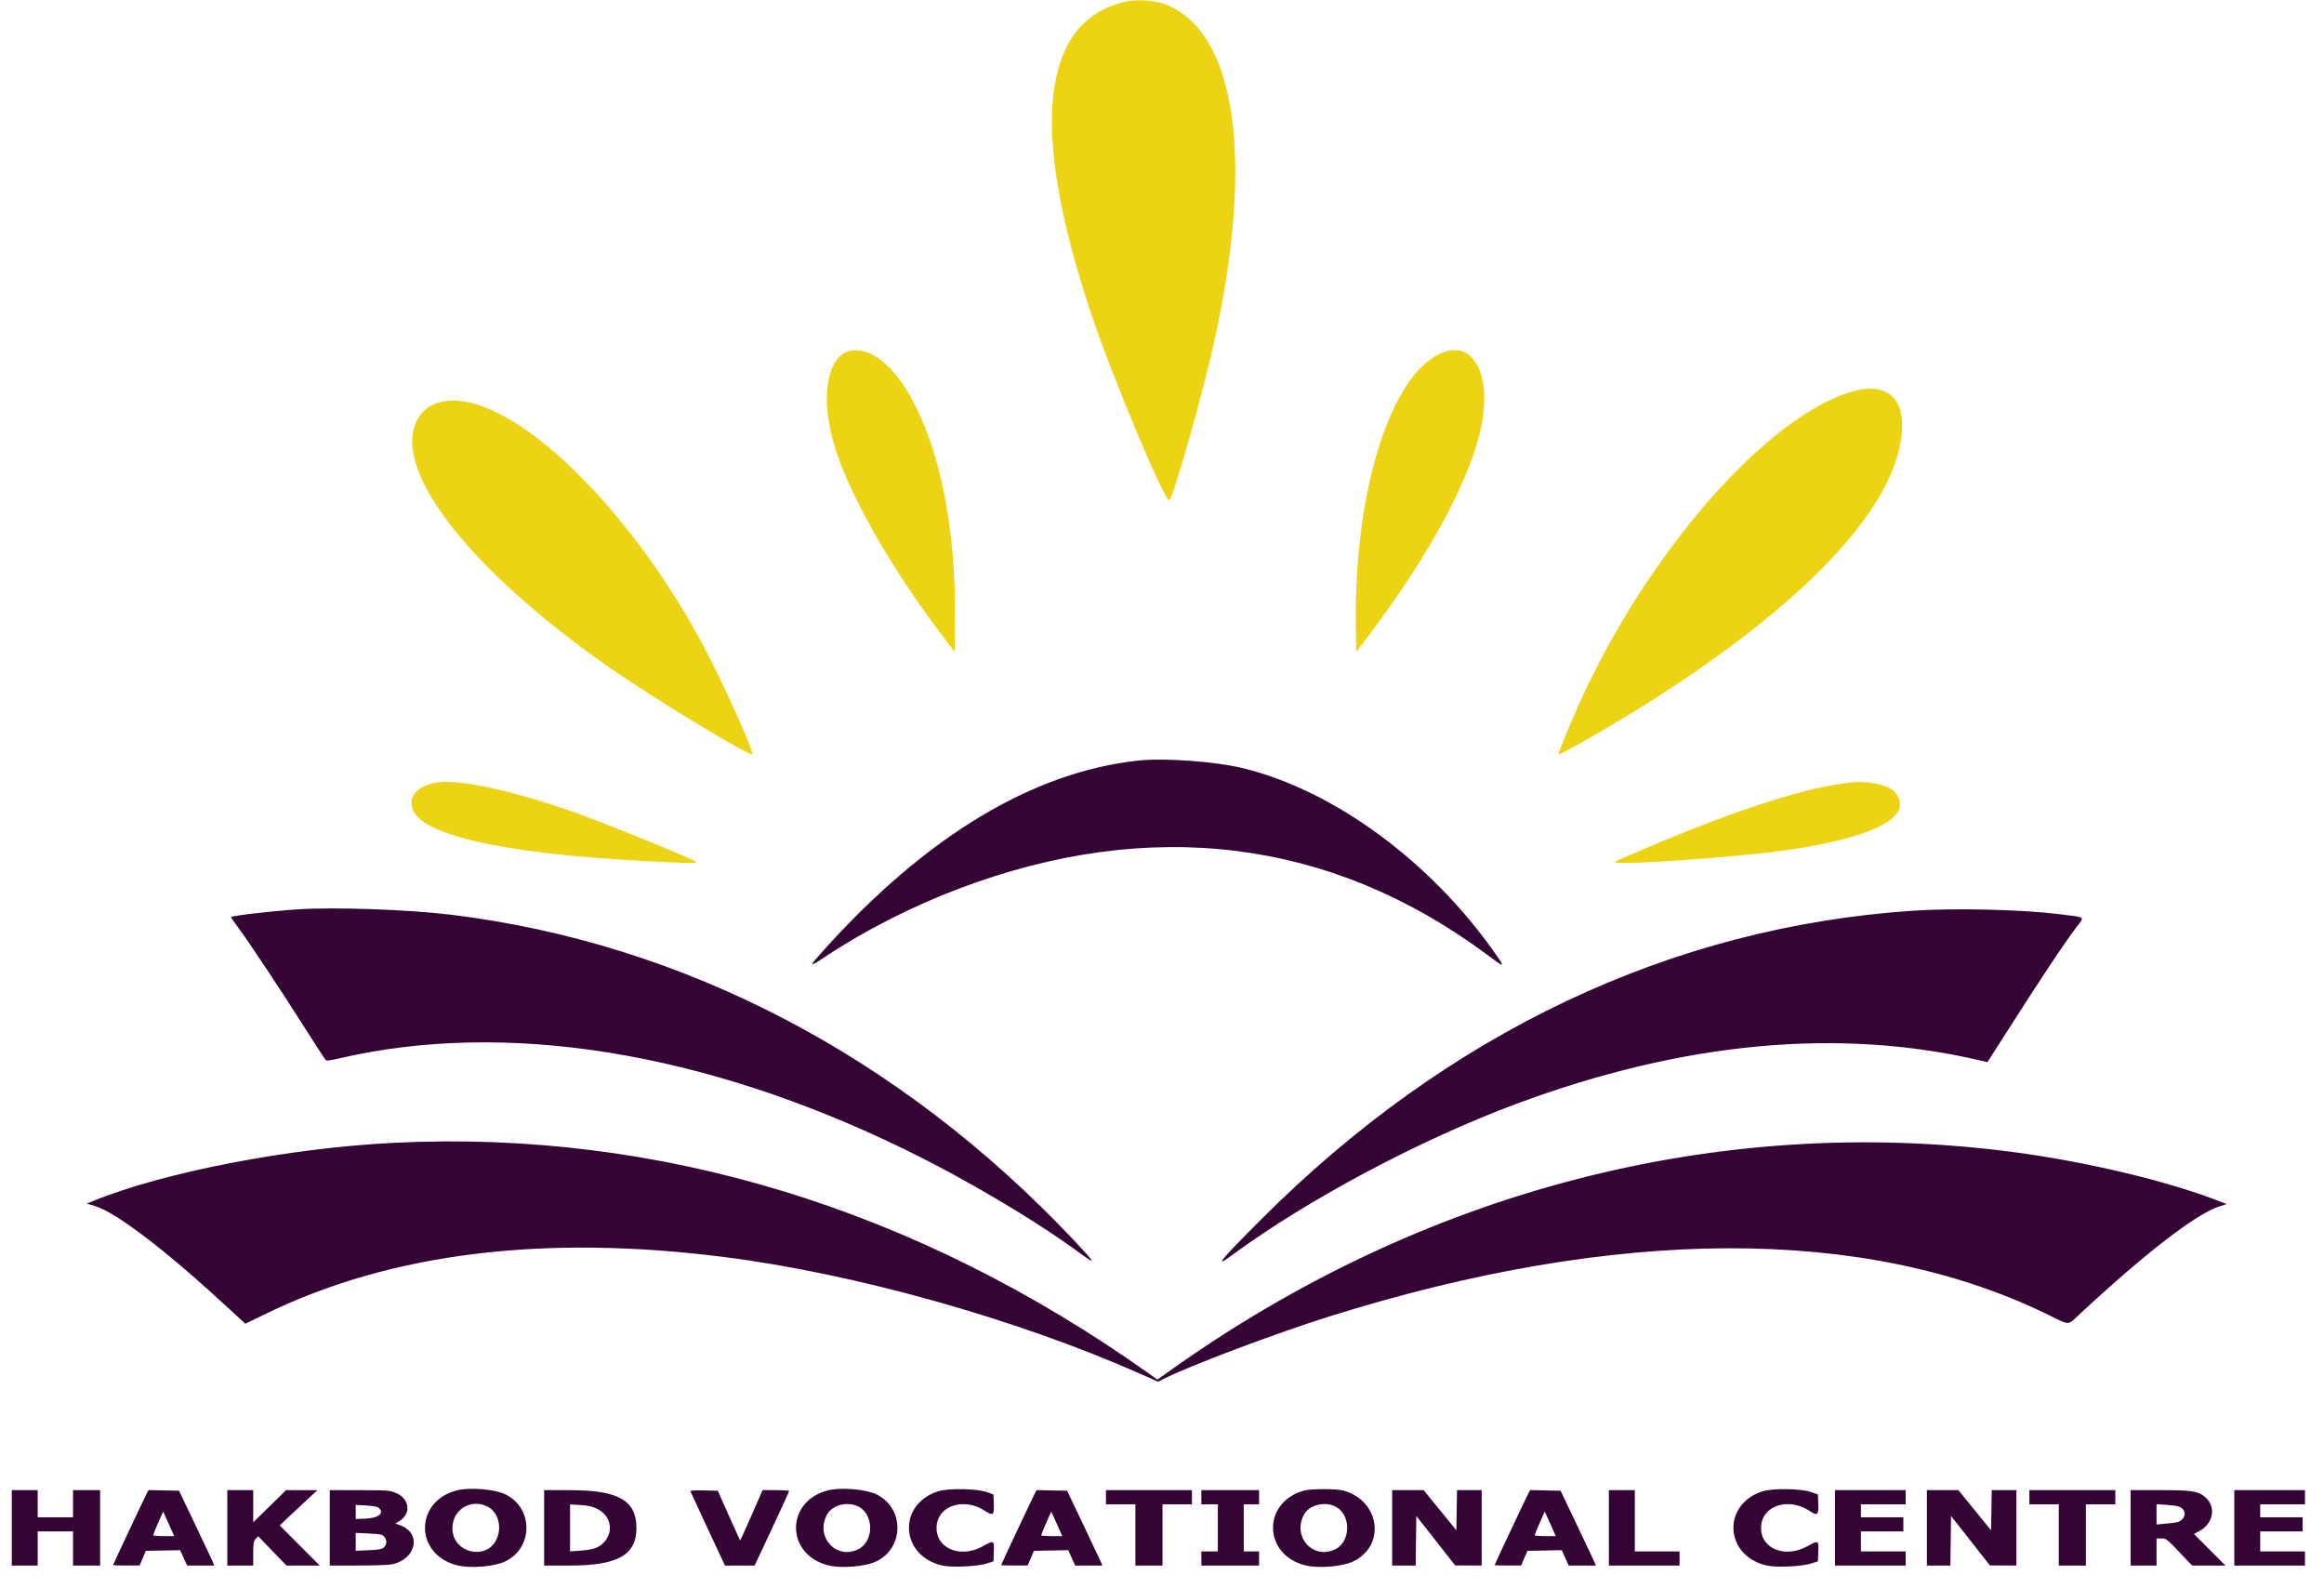 <svg width="101" height="69" viewBox="0 0 101 69" fill="none" xmlns="http://www.w3.org/2000/svg">
<path fill-rule="evenodd" clip-rule="evenodd" d="M48.909 0.072C45.245 0.912 44.726 5.546 47.399 13.565C48.345 16.405 50.654 21.905 50.825 21.726C51.02 21.52 52.285 17.052 52.767 14.87C54.536 6.839 53.717 1.316 50.585 0.167C50.155 0.01 49.374 -0.035 48.909 0.072ZM36.885 15.263C35.952 15.523 35.662 17.25 36.22 19.221C36.805 21.285 38.562 24.431 40.796 27.411L41.487 28.332L41.502 27.027C41.548 23.155 40.929 19.85 39.717 17.507C38.872 15.872 37.787 15.012 36.885 15.263ZM62.821 15.277C60.551 15.986 58.855 21.115 58.926 27.052L58.942 28.332L59.614 27.436C62.199 23.992 63.964 20.676 64.389 18.463C64.797 16.345 64.078 14.884 62.821 15.277ZM80.594 16.988C76.875 17.975 71.601 23.974 68.612 30.619C68.219 31.491 67.716 32.721 67.732 32.769C67.762 32.859 70.491 31.278 72.134 30.216C78.937 25.823 82.663 21.662 82.667 18.456C82.668 17.208 81.877 16.648 80.594 16.988ZM19.216 17.454C18.671 17.569 18.315 17.848 18.089 18.337C17.078 20.527 20.539 24.891 26.629 29.105C28.609 30.476 32.648 32.914 32.697 32.769C32.754 32.599 31.289 29.382 30.468 27.871C27.051 21.59 21.957 16.874 19.216 17.454ZM18.863 34.023C18.058 34.203 17.7 34.692 17.968 35.244C18.526 36.398 22.485 37.19 29.073 37.466C30.124 37.51 30.31 37.508 30.247 37.449C30.112 37.322 26.316 35.775 24.975 35.301C22.183 34.312 19.797 33.813 18.863 34.023ZM80.312 34.018C80.242 34.03 80.011 34.064 79.8 34.095C78.426 34.291 76.088 35.016 73.435 36.068C72.359 36.494 70.24 37.394 70.182 37.449C69.982 37.637 75.466 37.26 77.722 36.93C81.549 36.372 83.26 35.43 82.326 34.396C82.041 34.08 81.046 33.894 80.312 34.018Z" fill="#ECD414"/>
<path fill-rule="evenodd" clip-rule="evenodd" d="M49.472 33.049C44.874 33.543 40.228 36.348 35.765 41.325C35.13 42.032 35.14 42.056 35.869 41.57C37.58 40.432 39.663 39.372 41.704 38.603C50.019 35.466 57.862 36.451 64.62 41.479C65.408 42.066 65.421 42.064 64.993 41.45C62.201 37.446 57.968 34.336 54.002 33.376C52.816 33.088 50.596 32.928 49.472 33.049ZM12.899 39.516C11.752 39.594 10.109 39.786 10.042 39.849C10.033 39.858 10.185 40.08 10.38 40.343C10.832 40.952 12.23 43.06 13.277 44.712C13.724 45.416 14.115 46.019 14.147 46.054C14.192 46.102 14.323 46.088 14.742 45.99C21.953 44.31 30.555 45.685 39.247 49.909C41.986 51.24 44.954 52.997 47.003 54.501C47.655 54.98 47.606 54.887 46.694 53.918C39.156 45.911 29.737 40.984 19.605 39.748C17.727 39.519 14.498 39.408 12.899 39.516ZM83.153 39.572C72.624 40.275 62.905 44.878 54.795 53.002C52.976 54.825 52.715 55.15 53.593 54.505C56.838 52.117 61.746 49.509 65.9 47.965C73.158 45.267 79.914 44.638 86.095 46.087L86.375 46.152L87.096 45.022C88.723 42.471 89.676 41.038 90.251 40.276C90.601 39.813 90.68 39.871 89.492 39.723C87.868 39.521 84.955 39.452 83.153 39.572ZM17.148 49.657C12.593 49.879 7.134 50.931 4.075 52.176L3.774 52.299L4.126 52.406C5.081 52.698 7.234 54.35 10.027 56.934L10.661 57.52L11.588 57.071C17.007 54.445 23.625 53.629 31.454 54.619C37.139 55.338 44.148 57.303 49.539 59.688L50.33 60.038L50.516 59.943C51.673 59.353 55.447 57.931 57.847 57.181C70.27 53.296 81.026 53.261 88.906 57.078C90.035 57.625 89.808 57.634 90.476 57.015C93.298 54.4 95.477 52.726 96.462 52.419L96.769 52.323L96.615 52.261C94.331 51.344 90.64 50.461 87.325 50.038C74.61 48.415 61.794 51.759 50.859 59.551L50.301 59.948L49.938 59.69C39.834 52.514 28.66 49.095 17.148 49.657ZM19.809 64.773C18.011 65.274 18.029 67.527 19.835 68.009C20.429 68.168 21.511 68.078 21.996 67.83C23.172 67.229 23.172 65.55 21.996 64.949C21.516 64.703 20.387 64.613 19.809 64.773ZM35.933 64.773C34.135 65.274 34.153 67.527 35.959 68.009C36.553 68.168 37.635 68.078 38.12 67.83C39.296 67.229 39.296 65.55 38.12 64.949C37.64 64.703 36.511 64.613 35.933 64.773ZM40.763 64.803C38.987 65.381 39.122 67.617 40.958 68.028C41.364 68.119 42.473 68.07 42.869 67.943L43.176 67.844L43.191 67.424C43.209 66.923 43.203 66.92 42.709 67.192C41.678 67.759 40.58 67.233 40.714 66.237C40.828 65.389 41.938 65.078 42.804 65.649C43.155 65.881 43.208 65.841 43.191 65.358L43.176 64.94L42.895 64.838C42.463 64.683 41.198 64.661 40.763 64.803ZM56.664 64.773C54.866 65.274 54.884 67.527 56.69 68.009C57.284 68.168 58.366 68.078 58.851 67.83C60.244 67.118 59.946 65.189 58.379 64.77C58.057 64.684 56.977 64.686 56.664 64.773ZM76.594 64.803C74.818 65.381 74.953 67.617 76.789 68.028C77.195 68.119 78.304 68.07 78.7 67.943L79.007 67.844L79.022 67.424C79.04 66.923 79.034 66.92 78.54 67.192C77.509 67.759 76.411 67.233 76.545 66.237C76.659 65.389 77.769 65.078 78.635 65.649C78.986 65.881 79.039 65.841 79.022 65.358L79.007 64.94L78.726 64.838C78.294 64.683 77.029 64.661 76.594 64.803ZM0.512 66.389V68.027H1.075H1.638V67.285V66.543H2.406H3.174V67.285V68.027H3.762H4.351V66.389V64.751H3.762H3.174V65.34V65.929H2.406H1.638V65.34V64.751H1.075H0.512V66.389ZM6.38 64.891C6.252 65.14 4.914 67.982 4.914 68.005C4.914 68.017 5.173 68.027 5.49 68.027L6.066 68.026L6.202 67.707L6.339 67.388L7.084 67.374L7.829 67.359L7.981 67.693L8.132 68.027H8.723H9.313L9.268 67.912C9.242 67.849 8.898 67.118 8.501 66.287L7.781 64.777L7.117 64.763L6.454 64.749L6.38 64.891ZM9.879 66.389V68.027H10.442H11.005V67.506C11.005 67.046 11.018 66.971 11.113 66.87L11.221 66.755L11.836 67.391L12.451 68.027H13.174H13.896L13.026 67.156L12.157 66.284L12.464 65.991C12.633 65.829 13.002 65.485 13.283 65.226L13.795 64.754L13.114 64.753L12.434 64.751L11.72 65.45L11.005 66.149V65.45V64.751H10.442H9.879V66.389ZM14.332 66.389V68.027H15.558C16.233 68.027 16.898 68.003 17.038 67.973C18.114 67.742 18.333 66.602 17.365 66.266L17.183 66.203L17.364 66.091C17.888 65.767 17.798 65.112 17.197 64.868C16.934 64.761 16.84 64.754 15.625 64.753L14.332 64.751V66.389ZM23.648 66.389V68.027L24.787 68.027C26.87 68.025 27.674 67.56 27.66 66.365C27.646 65.193 26.863 64.754 24.787 64.752L23.648 64.751V66.389ZM30.003 64.798C30.013 64.825 30.355 65.563 30.763 66.437L31.506 68.027H32.151H32.796L33.546 66.428C33.958 65.548 34.296 64.811 34.295 64.79C34.295 64.769 34.036 64.751 33.718 64.751H33.141L32.66 65.852C32.395 66.457 32.172 66.945 32.164 66.937C32.157 66.93 31.935 66.44 31.672 65.85L31.194 64.777L30.59 64.763C30.217 64.754 29.993 64.767 30.003 64.798ZM44.975 64.891C44.847 65.14 43.509 67.982 43.509 68.005C43.509 68.017 43.768 68.027 44.085 68.027L44.661 68.026L44.797 67.707L44.934 67.388L45.679 67.374L46.424 67.359L46.576 67.693L46.727 68.027H47.318H47.908L47.863 67.912C47.837 67.849 47.492 67.118 47.096 66.287L46.376 64.777L45.712 64.763L45.049 64.749L44.975 64.891ZM48.065 65.059V65.366H48.705H49.344V66.697V68.027H49.933H50.522V66.697V65.366H51.161H51.801V65.059V64.751H49.933H48.065V65.059ZM52.211 65.059V65.366H52.569H52.927V66.389V67.413H52.569H52.211V67.72V68.027H53.465H54.719V67.72V67.413H54.386H54.053V66.389V65.366H54.386H54.719V65.059V64.751H53.465H52.211V65.059ZM60.503 66.389V68.027H61.014H61.525L61.538 66.95L61.552 65.872L62.397 66.947L63.241 68.022L63.817 68.025L64.393 68.027V66.389V64.751H63.857H63.321L63.307 65.624L63.293 66.497L62.583 65.624L61.872 64.751H61.188H60.503V66.389ZM66.423 64.891C66.294 65.14 64.956 67.982 64.956 68.005C64.956 68.017 65.215 68.027 65.532 68.027L66.108 68.026L66.245 67.707L66.381 67.388L67.126 67.374L67.872 67.359L68.023 67.693L68.175 68.027H68.765H69.356L69.31 67.912C69.285 67.849 68.94 67.118 68.543 66.287L67.823 64.777L67.159 64.763L66.496 64.749L66.423 64.891ZM69.921 66.389V68.027H71.457H72.993V67.72V67.413H72.02H71.048V66.082V64.751H70.484H69.921V66.389ZM79.749 66.389V68.027H81.285H82.82V67.72V67.413H81.848H80.875V66.978V66.543H81.797H82.718V66.236V65.929H81.797H80.875V65.647V65.366H81.848H82.82V65.059V64.751H81.285H79.749V66.389ZM83.742 66.389V68.027H84.253H84.763L84.777 66.95L84.791 65.872L85.636 66.947L86.481 68.022L87.056 68.025L87.632 68.027V66.389V64.751H87.096H86.56L86.546 65.624L86.531 66.497L85.821 65.624L85.111 64.751H84.427H83.742V66.389ZM88.195 65.059V65.366H88.835H89.475V66.697V68.027H90.063H90.652V66.697V65.366H91.292H91.932V65.059V64.751H90.063H88.195V65.059ZM92.597 66.389V68.027H93.16H93.723V67.439V66.85H93.937C94.142 66.85 94.17 66.872 94.709 67.439L95.268 68.027H95.992H96.716L96.031 67.341L95.347 66.655L95.546 66.553C96.201 66.215 96.337 65.474 95.821 65.04C95.525 64.791 95.257 64.751 93.868 64.751H92.597V66.389ZM97.102 66.389V68.027H98.637H100.173V67.72V67.413H99.2H98.228V66.978V66.543H99.149H100.07V66.236V65.929H99.149H98.228V65.647V65.366H99.2H100.173V65.059V64.751H98.637H97.102V66.389ZM16.449 65.513C16.727 65.744 16.464 65.964 15.881 65.989L15.459 66.006V65.699L15.458 65.391L15.911 65.417C16.186 65.432 16.398 65.47 16.449 65.513ZM21.189 65.467C21.576 65.664 21.774 66.16 21.66 66.651C21.363 67.938 19.479 67.532 19.677 66.224C19.785 65.512 20.538 65.135 21.189 65.467ZM25.952 65.562C26.568 65.861 26.695 66.597 26.209 67.059C25.989 67.269 25.75 67.343 25.171 67.384L24.774 67.412V66.391V65.371L25.222 65.398C25.563 65.419 25.738 65.459 25.952 65.562ZM37.313 65.467C37.985 65.81 37.985 66.969 37.313 67.312C36.343 67.807 35.405 66.768 35.949 65.802C36.181 65.389 36.842 65.227 37.313 65.467ZM58.044 65.467C58.715 65.81 58.715 66.969 58.044 67.312C57.074 67.807 56.136 66.768 56.679 65.802C56.912 65.389 57.573 65.227 58.044 65.467ZM94.798 65.516C94.971 65.638 94.992 65.854 94.845 66.01C94.726 66.137 94.639 66.16 94.069 66.212L93.723 66.244V65.803V65.362L94.197 65.394C94.523 65.417 94.71 65.454 94.798 65.516ZM7.337 66.223L7.57 66.748H7.112C6.86 66.748 6.654 66.731 6.654 66.712C6.654 66.666 7.082 65.674 7.096 65.688C7.101 65.694 7.21 65.934 7.337 66.223ZM45.932 66.223L46.165 66.748H45.707C45.455 66.748 45.249 66.731 45.249 66.712C45.249 66.666 45.677 65.674 45.691 65.688C45.696 65.694 45.805 65.934 45.932 66.223ZM67.38 66.223L67.612 66.748H67.154C66.903 66.748 66.697 66.731 66.697 66.712C66.697 66.666 67.125 65.674 67.138 65.688C67.143 65.694 67.252 65.934 67.38 66.223ZM16.517 66.674C16.787 66.729 16.883 67.057 16.682 67.239C16.594 67.318 16.469 67.341 16.016 67.362L15.458 67.388L15.459 66.997V66.607L15.932 66.629C16.192 66.641 16.456 66.661 16.517 66.674Z" fill="#340434"/>
</svg>
